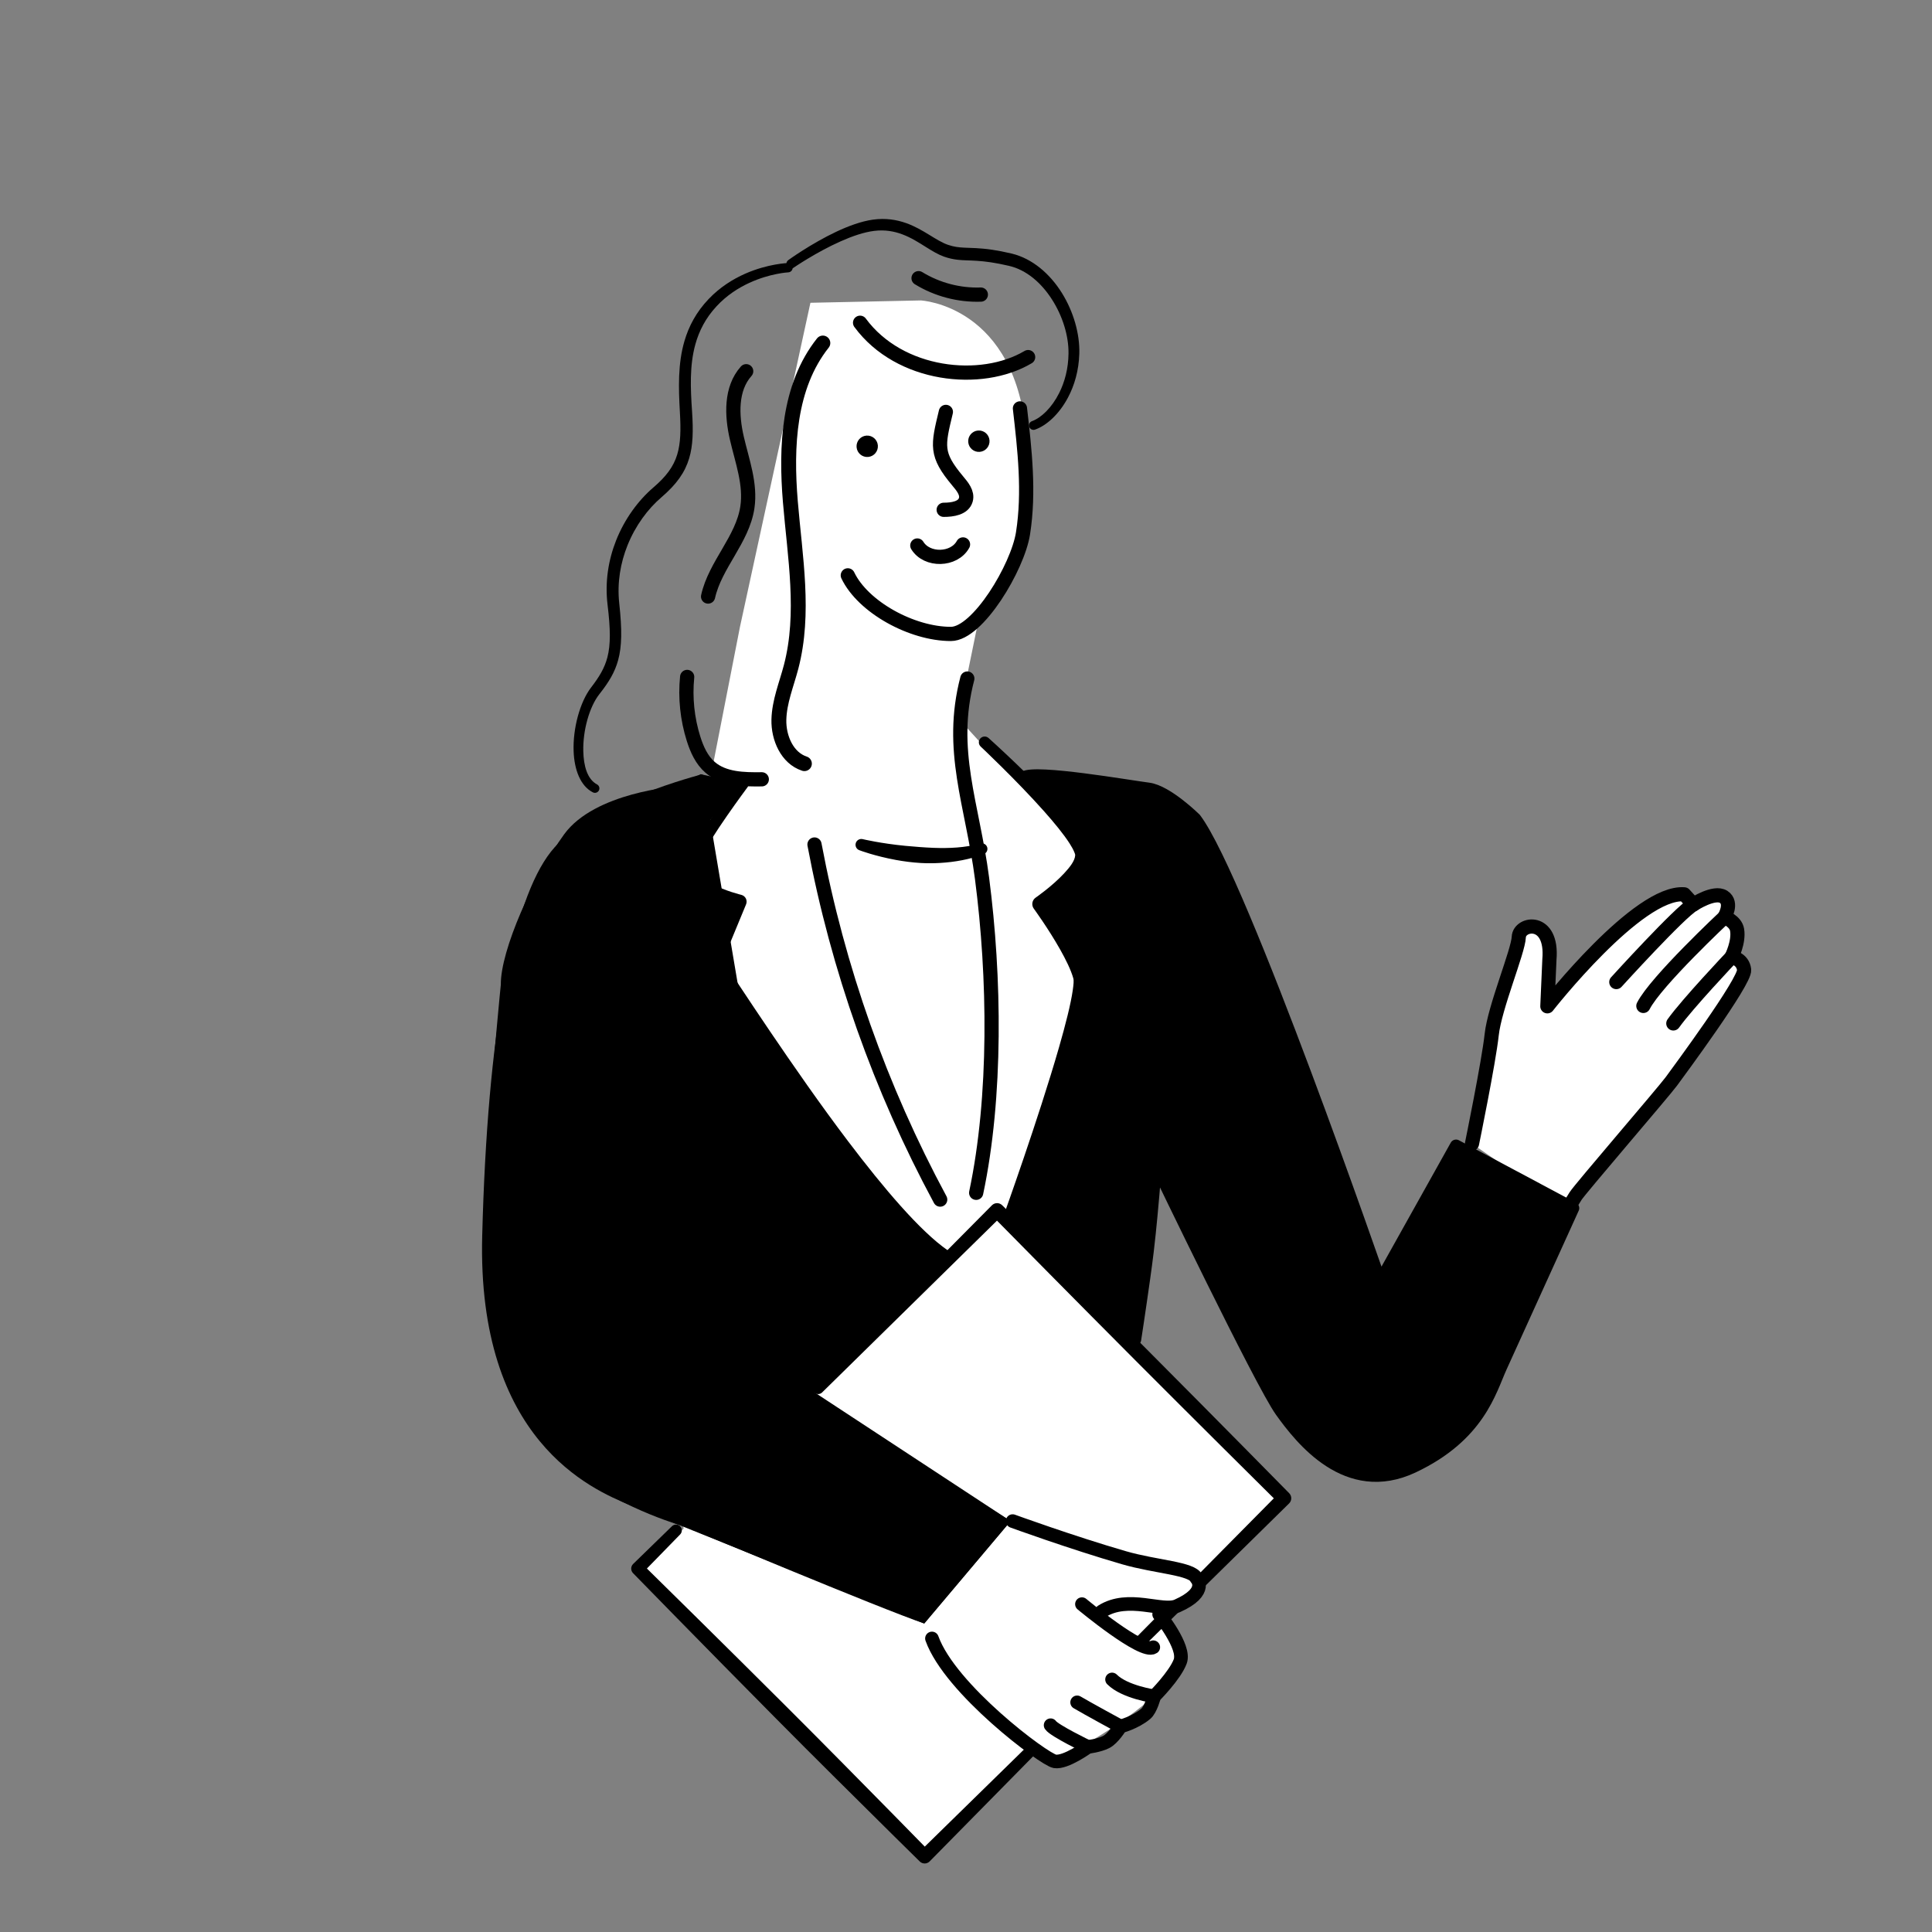 <?xml version="1.0" encoding="UTF-8"?>
<svg xmlns="http://www.w3.org/2000/svg" width="181" height="181" viewBox="0 0 181 181"><rect x="0" y="0" width="181" height="181" fill="#808080" stroke="none"/>
  <defs>
    <style>
      .cls-1 {
        stroke-width: 1.328px;
      }

      .cls-1, .cls-2, .cls-3, .cls-4, .cls-5, .cls-6, .cls-7 {
        fill-rule: evenodd;
      }

      .cls-1, .cls-2, .cls-8 {
        fill: #fff;
      }

      .cls-1, .cls-2, .cls-4, .cls-5, .cls-6, .cls-7 {
        stroke: #000;
        stroke-linecap: round;
        stroke-linejoin: round;
      }

      .cls-2, .cls-5 {
        stroke-width: 1.276px;
      }

      .cls-4 {
        stroke-width: 1.134px;
      }

      .cls-4, .cls-5, .cls-6, .cls-7 {
        fill: none;
      }

      .cls-6 {
        stroke-width: 1.395px;
      }

      .cls-7 {
        stroke-width: 1.332px;
      }
    </style>
  </defs>
  <g id="_レイヤー_3" data-name="レイヤー_3">
    <path class="cls-8" d="M86.264,28.146l-10.34.22-6.6,30.361-9.68,49.502,4.4,34.982-3.74,3.52,26.181,26.621,9.46-9.24s1.76,1.1,3.52.44,9.02-5.06,10.12-7.48-.22-5.72-.22-5.72l10.561-11.221-14.081-14.301-3.08-48.402-8.36-5.06-4.62-5.06,1.98-9.68s5.28-3.96,4.4-16.501-9.9-12.981-9.9-12.981Z"/>
  </g>
  <g id="_レイヤー_1" data-name="レイヤー_1">
    <g>
      <path class="cls-1" d="M137.905,107.145s1.568-7.645,1.845-10.213,2.479-7.783,2.538-9.146,3.205-1.832,2.869,2.098l-.192,4.392s8.479-10.833,12.822-10.491l.863.948s1.948-1.281,2.827-.711.081,1.9.081,1.9c0,0,1.04.365,1.182,1.19.197,1.147-.523,2.557-.523,2.557,0,0,1.064.122,1.182,1.19s-6.117,9.495-6.817,10.451-8.613,10.145-8.968,10.736-.795,1.255-.795,1.255"/>
      <path class="cls-1" d="M151.424,92.005s5.962-6.568,7.226-7.271"/>
      <path class="cls-1" d="M161.559,85.924s-6.431,6.016-7.601,8.317"/>
      <path class="cls-1" d="M162.218,89.67s-4.139,4.371-5.453,6.211"/>
    </g>
    <g>
      <path class="cls-3" d="M63.372,73.678s-7.649.538-10.518,4.482c-2.869,3.942-5.971,10.877-5.934,14.088,0,0-2.565,24.861-1.039,30.839,1.526,5.979,3.231,11.426,8.04,14.954,4.809,3.526,10.275,4.989,10.275,4.989,0,0,18.382,7.716,22.391,9.067l8.09-9.594-18.68-11.72,12.713-12.787s-9.829-9.274-13.409-15.609c-3.578-6.335-8.07-12.438-8.07-12.438l1.992-5.062s-4.361-1.278-4.011-3.052c.347-1.776.877-4.48.877-4.48l3.342-3.996-3.795-.825-2.265,1.145Z"/>
      <path class="cls-3" d="M95.927,72.821s5.966,5.721,5.493,7.46c-.476,1.742-3.865,4.237-3.865,4.237,0,0,2.882,4.039,3.429,6.264.55,2.227-1.048,8.099-1.501,9.512-.456,1.41-5.042,13.833-5.042,13.833l11.521,11.92,2.495-16.553s9.668,20.096,11.539,22.708c1.871,2.611,6.194,8.156,12.393,5.23,6.199-2.924,7.237-7.163,8.231-9.348.991-2.185,6.767-14.896,6.767-14.896l-10.976-5.86-7.106,12.715s-9.259-25.079-9.105-25.252c.156-.173-3.875-12.309-8.218-18.075,0,0-2.636-2.609-4.39-2.83-1.754-.22-10.585-1.764-11.662-1.065Z"/>
      <path class="cls-3" d="M81.16,40.811c.55-.047,1.035.362,1.082.914.047.552-.36,1.037-.911,1.085-.55.047-1.035-.362-1.082-.914-.047-.552.36-1.037.911-1.085Z"/>
      <path class="cls-3" d="M91.62,40.334c.55-.047,1.035.362,1.082.914.047.552-.36,1.037-.911,1.085-.55.047-1.035-.362-1.082-.914-.047-.552.36-1.037.911-1.085Z"/>
      <path class="cls-3" d="M74.356,25.076s2.085-1.438,4.416-2.474c1.049-.466,2.149-.852,3.124-.971,1.011-.125,1.875.037,2.636.322.844.316,1.568.784,2.228,1.198.591.371,1.14.701,1.669.888.482.17.898.254,1.318.3,1.078.119,2.178-.045,4.771.565,1.651.377,3.045,1.607,4.028,3.138.993,1.542,1.576,3.395,1.558,5.065-.014,1.427-.359,2.688-.876,3.715-.684,1.36-1.657,2.307-2.547,2.634-.218.079-.333.319-.254.537.077.218.317.333.535.256,1.053-.363,2.252-1.421,3.09-3.001.603-1.132,1.017-2.531,1.064-4.121.052-1.861-.551-3.943-1.631-5.678-1.126-1.807-2.773-3.227-4.698-3.692-.716-.17-1.322-.285-1.847-.362-1.163-.169-1.931-.16-2.612-.194-.503-.025-.955-.073-1.516-.265-1.11-.378-2.303-1.459-3.899-2.028-.914-.326-1.95-.499-3.156-.328-1.064.152-2.262.588-3.397,1.123-2.386,1.124-4.507,2.664-4.507,2.664-.194.139-.242.411-.103.607.139.196.41.242.606.103Z"/>
      <path class="cls-3" d="M73.811,24.643s-1.861.055-4.01,1.004c-1.132.5-2.343,1.249-3.407,2.363-1.163,1.218-1.863,2.548-2.272,3.945-.62,2.117-.557,4.39-.426,6.666.097,1.657.073,2.9-.254,3.972-.343,1.128-1.033,2.054-2.244,3.088-1.401,1.207-2.682,2.93-3.485,4.969-.712,1.806-1.053,3.857-.793,6.01.274,2.266.297,3.72-.016,4.924-.264,1.007-.763,1.831-1.526,2.821-1.047,1.362-1.718,3.843-1.637,5.984.065,1.744.644,3.247,1.8,3.841.204.109.458.03.567-.176.107-.204.028-.46-.178-.567-.912-.488-1.255-1.736-1.284-3.126-.044-1.917.561-4.139,1.518-5.344.872-1.104,1.435-2.034,1.744-3.163.357-1.296.375-2.868.107-5.32-.214-1.958.119-3.816.777-5.453.743-1.845,1.903-3.407,3.179-4.497,1.419-1.219,2.2-2.325,2.595-3.651.355-1.185.392-2.557.27-4.382-.147-2.149-.246-4.295.311-6.301.349-1.252.955-2.448,1.978-3.551.949-1.027,2.04-1.722,3.062-2.193,1.954-.903,3.657-.99,3.657-.99.24-.01.426-.212.418-.452-.01-.24-.212-.427-.452-.418Z"/>
      <path class="cls-3" d="M80.535,79.662s1.392.533,3.409.904c.711.129,1.504.238,2.336.285.577.032,1.172.03,1.774-.005,1.385-.079,2.795-.33,4.091-.818.275-.089.426-.387.337-.662-.092-.275-.386-.426-.664-.334-1.397.391-2.909.451-4.346.399-.451-.017-.894-.045-1.326-.077-.458-.032-.904-.069-1.328-.112-2.274-.218-3.962-.619-3.962-.619-.287-.089-.592.072-.681.359-.089.287.072.592.359.679Z"/>
      <path class="cls-3" d="M69.103,73.193s-3.889,5.195-4.355,6.604c-.268.808-.411,1.623-.31,2.227.097.572.545,1.122,1.189,1.576.84.587,2.014,1.036,2.765,1.286l-2.118,4.888c-.092.213-.072.458.052.654,0,0,1.856,3.023,4.618,7.079,2.113,3.102,4.765,6.801,7.468,10.25,3.486,4.447,7.089,8.459,9.792,10.255.24.164.567.102.731-.139.161-.238.099-.565-.141-.728-2.599-1.806-5.996-5.815-9.323-10.203-2.631-3.469-5.203-7.185-7.297-10.27-2.22-3.273-3.895-5.84-4.45-6.695l2.17-5.248c.074-.176.069-.377-.015-.55-.087-.171-.243-.297-.429-.344,0,0-1.541-.372-2.728-1.023-.329-.181-.632-.379-.85-.605-.121-.126-.221-.253-.248-.396-.084-.448.045-1.055.228-1.662.401-1.321,4.202-6.428,4.202-6.428.146-.263.052-.595-.211-.741-.263-.146-.595-.05-.741.213Z"/>
      <path class="cls-3" d="M91.88,69.947s3.313,3.112,5.922,6.043c.974,1.095,1.848,2.163,2.403,3.028.186.292.334.557.431.79.057.134.102.245.092.337-.042.523-.505,1.103-1.028,1.667-1.13,1.222-2.673,2.282-2.673,2.282-.164.112-.273.285-.307.481-.032.196.017.396.134.555,0,0,1.365,1.868,2.48,3.85.523.929.994,1.881,1.217,2.668.064.218.025.597-.047,1.103-.181,1.286-.671,3.216-1.298,5.396-1.923,6.677-5.141,15.627-5.141,15.627-.102.273.037.575.307.674.272.102.575-.037.676-.307,0,0,3.429-8.925,5.476-15.602.686-2.247,1.217-4.244,1.42-5.575.121-.783.116-1.373.022-1.712-.245-.885-.751-1.96-1.335-3-.768-1.365-1.658-2.673-2.173-3.402.716-.555,1.918-1.554,2.72-2.584.538-.686.894-1.4.937-2.019.02-.3-.067-.699-.295-1.162-.377-.761-1.147-1.786-2.106-2.886-2.768-3.174-7.096-7.054-7.096-7.054-.223-.203-.567-.188-.771.032-.203.223-.188.567.035.771Z"/>
      <path class="cls-3" d="M62.945,142.991l-3.631,3.533c-.239.238-.239.624-.002.862,0,0,6.647,6.814,13.349,13.577,1.831,1.849,3.675,3.69,5.382,5.388,4.537,4.516,8.12,8.037,8.12,8.037.256.257.67.258.927.002l9.955-10.108c.205-.205.208-.538.003-.743-.203-.204-.538-.205-.743,0l-9.668,9.462c-1.086-1.111-4.015-4.1-7.558-7.682-1.692-1.713-3.527-3.562-5.37-5.4-5.735-5.723-11.51-11.405-13.104-12.972l3.109-3.187c.213-.212.214-.558.003-.77-.212-.213-.559-.213-.771,0Z"/>
      <path class="cls-3" d="M107.049,154.34l13.723-13.494c.266-.265.268-.692.003-.958,0,0-6.675-6.787-13.395-13.532-6.722-6.743-13.487-13.44-13.487-13.44-.127-.127-.3-.198-.481-.199-.178,0-.351.07-.48.198l-16.652,16.793c-.205.205-.206.536-.001.742s.538.205.743,0l16.381-16.095c1.638,1.661,7.264,7.372,12.924,13.05,5.663,5.678,11.356,11.326,13.011,12.966l-13.058,13.198c-.213.212-.213.557-.002.768.212.213.557.215.77.002Z"/>
      <path class="cls-3" d="M107.775,108.863s-.354,2.173-.738,4.955c-.146,1.046-.295,2.178-.424,3.313-.094.842-.173,1.685-.25,2.492-.295,3.179-.498,5.825-.498,5.825-.035.287.171.548.461.582.287.032.548-.173.582-.461,0,0,.406-2.621.85-5.785.111-.803.228-1.643.327-2.483.136-1.132.25-2.27.349-3.32.265-2.797.421-4.995.421-4.995.035-.297-.181-.567-.478-.602-.297-.035-.567.178-.602.478Z"/>
    </g>
    <path class="cls-7" d="M88.614,38.589c-.761,3.173-.991,3.959,1.103,6.461.431.515.949,1.125.767,1.772-.221.788-1.255.94-2.074.939"/>
    <path class="cls-7" d="M95.554,38.261c.448,3.889.896,7.834.288,11.701-.5,3.185-4.235,9.428-6.756,9.428-3.665,0-8.244-2.52-9.658-5.489"/>
    <path class="cls-7" d="M90.623,63.57c-1.762,6.737.472,11.75,1.379,18.713,1.201,9.228,1.362,20.435-.549,29.465"/>
    <path class="cls-7" d="M90.221,51.004c-.833,1.509-3.379,1.57-4.282.101"/>
    <path class="cls-6" d="M77.089,32.137c-3.223,4.062-3.473,9.702-3.044,14.869.43,5.167,1.385,10.452.071,15.468-.431,1.645-1.106,3.255-1.146,4.955-.04,1.7.773,3.586,2.39,4.114"/>
    <path class="cls-7" d="M80.577,30.237c3.689,5.018,11.346,5.83,15.744,3.218"/>
    <path class="cls-7" d="M76.306,79.118c2.184,11.606,6.171,22.871,11.776,33.266"/>
    <path class="cls-7" d="M64.377,63.419c-.195,1.948.011,3.935.601,5.802.315.996.763,1.992,1.554,2.673,1.284,1.104,3.143,1.139,4.837,1.116"/>
    <path class="cls-7" d="M69.907,34.778c-1.466,1.639-1.369,4.137-.873,6.279s1.311,4.3.984,6.475c-.455,3.026-3.014,5.368-3.681,8.355"/>
    <path class="cls-7" d="M86.055,26.061c1.74,1.067,3.796,1.609,5.835,1.538"/>
    <path class="cls-3" d="M75.406,129.2l-9.544-6.244c-.045-.803-.171-2.916-.352-5.582-.084-1.226-.186-2.567-.292-3.952-.535-6.878-1.207-14.816-1.207-14.816-.02-.29-.27-.508-.56-.488-.287.02-.508.27-.488.56,0,0,.411,7.956.818,14.841.079,1.387.163,2.73.245,3.957.233,3.422.436,5.929.436,5.929.015.226.139.431.329.553l10.032,6.162c.253.161.59.084.751-.168.161-.253.084-.59-.168-.751Z"/>
    <path class="cls-3" d="M75.483,129.901l19.195,12.603-8.09,9.594s-23.921-9.6-27.551-11.085-14.356-6.105-13.861-25.246,2.805-31.352,6.435-35.972,14.191-7.26,14.191-7.26"/>
    <path class="cls-4" d="M108.456,109.493s9.668,20.096,11.539,22.708c1.871,2.611,6.194,8.156,12.393,5.23,6.199-2.924,7.237-7.163,8.231-9.348.991-2.185,6.767-14.896,6.767-14.896l-10.976-5.86-7.106,12.715s-12.981-37.561-17.324-43.327c0,0-2.636-2.609-4.39-2.83-1.754-.22-10.585-1.764-11.662-1.065"/>
    <g>
      <path class="cls-2" d="M94.87,142.504s5.448,1.988,10.442,3.436c2.996.868,6.392.988,6.772,1.919,0,0,1.242,1.242-1.806,2.596-1.384.615-4.571-1.072-7.055.508"/>
      <path class="cls-5" d="M101.362,150.285s5.667,4.715,6.683,4.037"/>
      <path class="cls-5" d="M108.595,151.242s2.488,3.046,1.98,4.4-2.441,3.277-2.441,3.277c0,0-.321,1.246-.79,1.637-1.016.847-2.37,1.185-2.37,1.185,0,0-.677,1.129-1.354,1.467s-1.693.451-1.693.451c0,0-2.088,1.524-3.104,1.354s-9.82-6.772-11.513-11.513"/>
      <path class="cls-5" d="M108.134,158.92s-2.765-.395-3.951-1.58"/>
      <path class="cls-5" d="M104.974,161.742s-3.217-1.75-4.063-2.257"/>
      <path class="cls-5" d="M101.926,163.66s-3.16-1.524-3.499-2.032"/>
    </g>
  </g>
</svg>